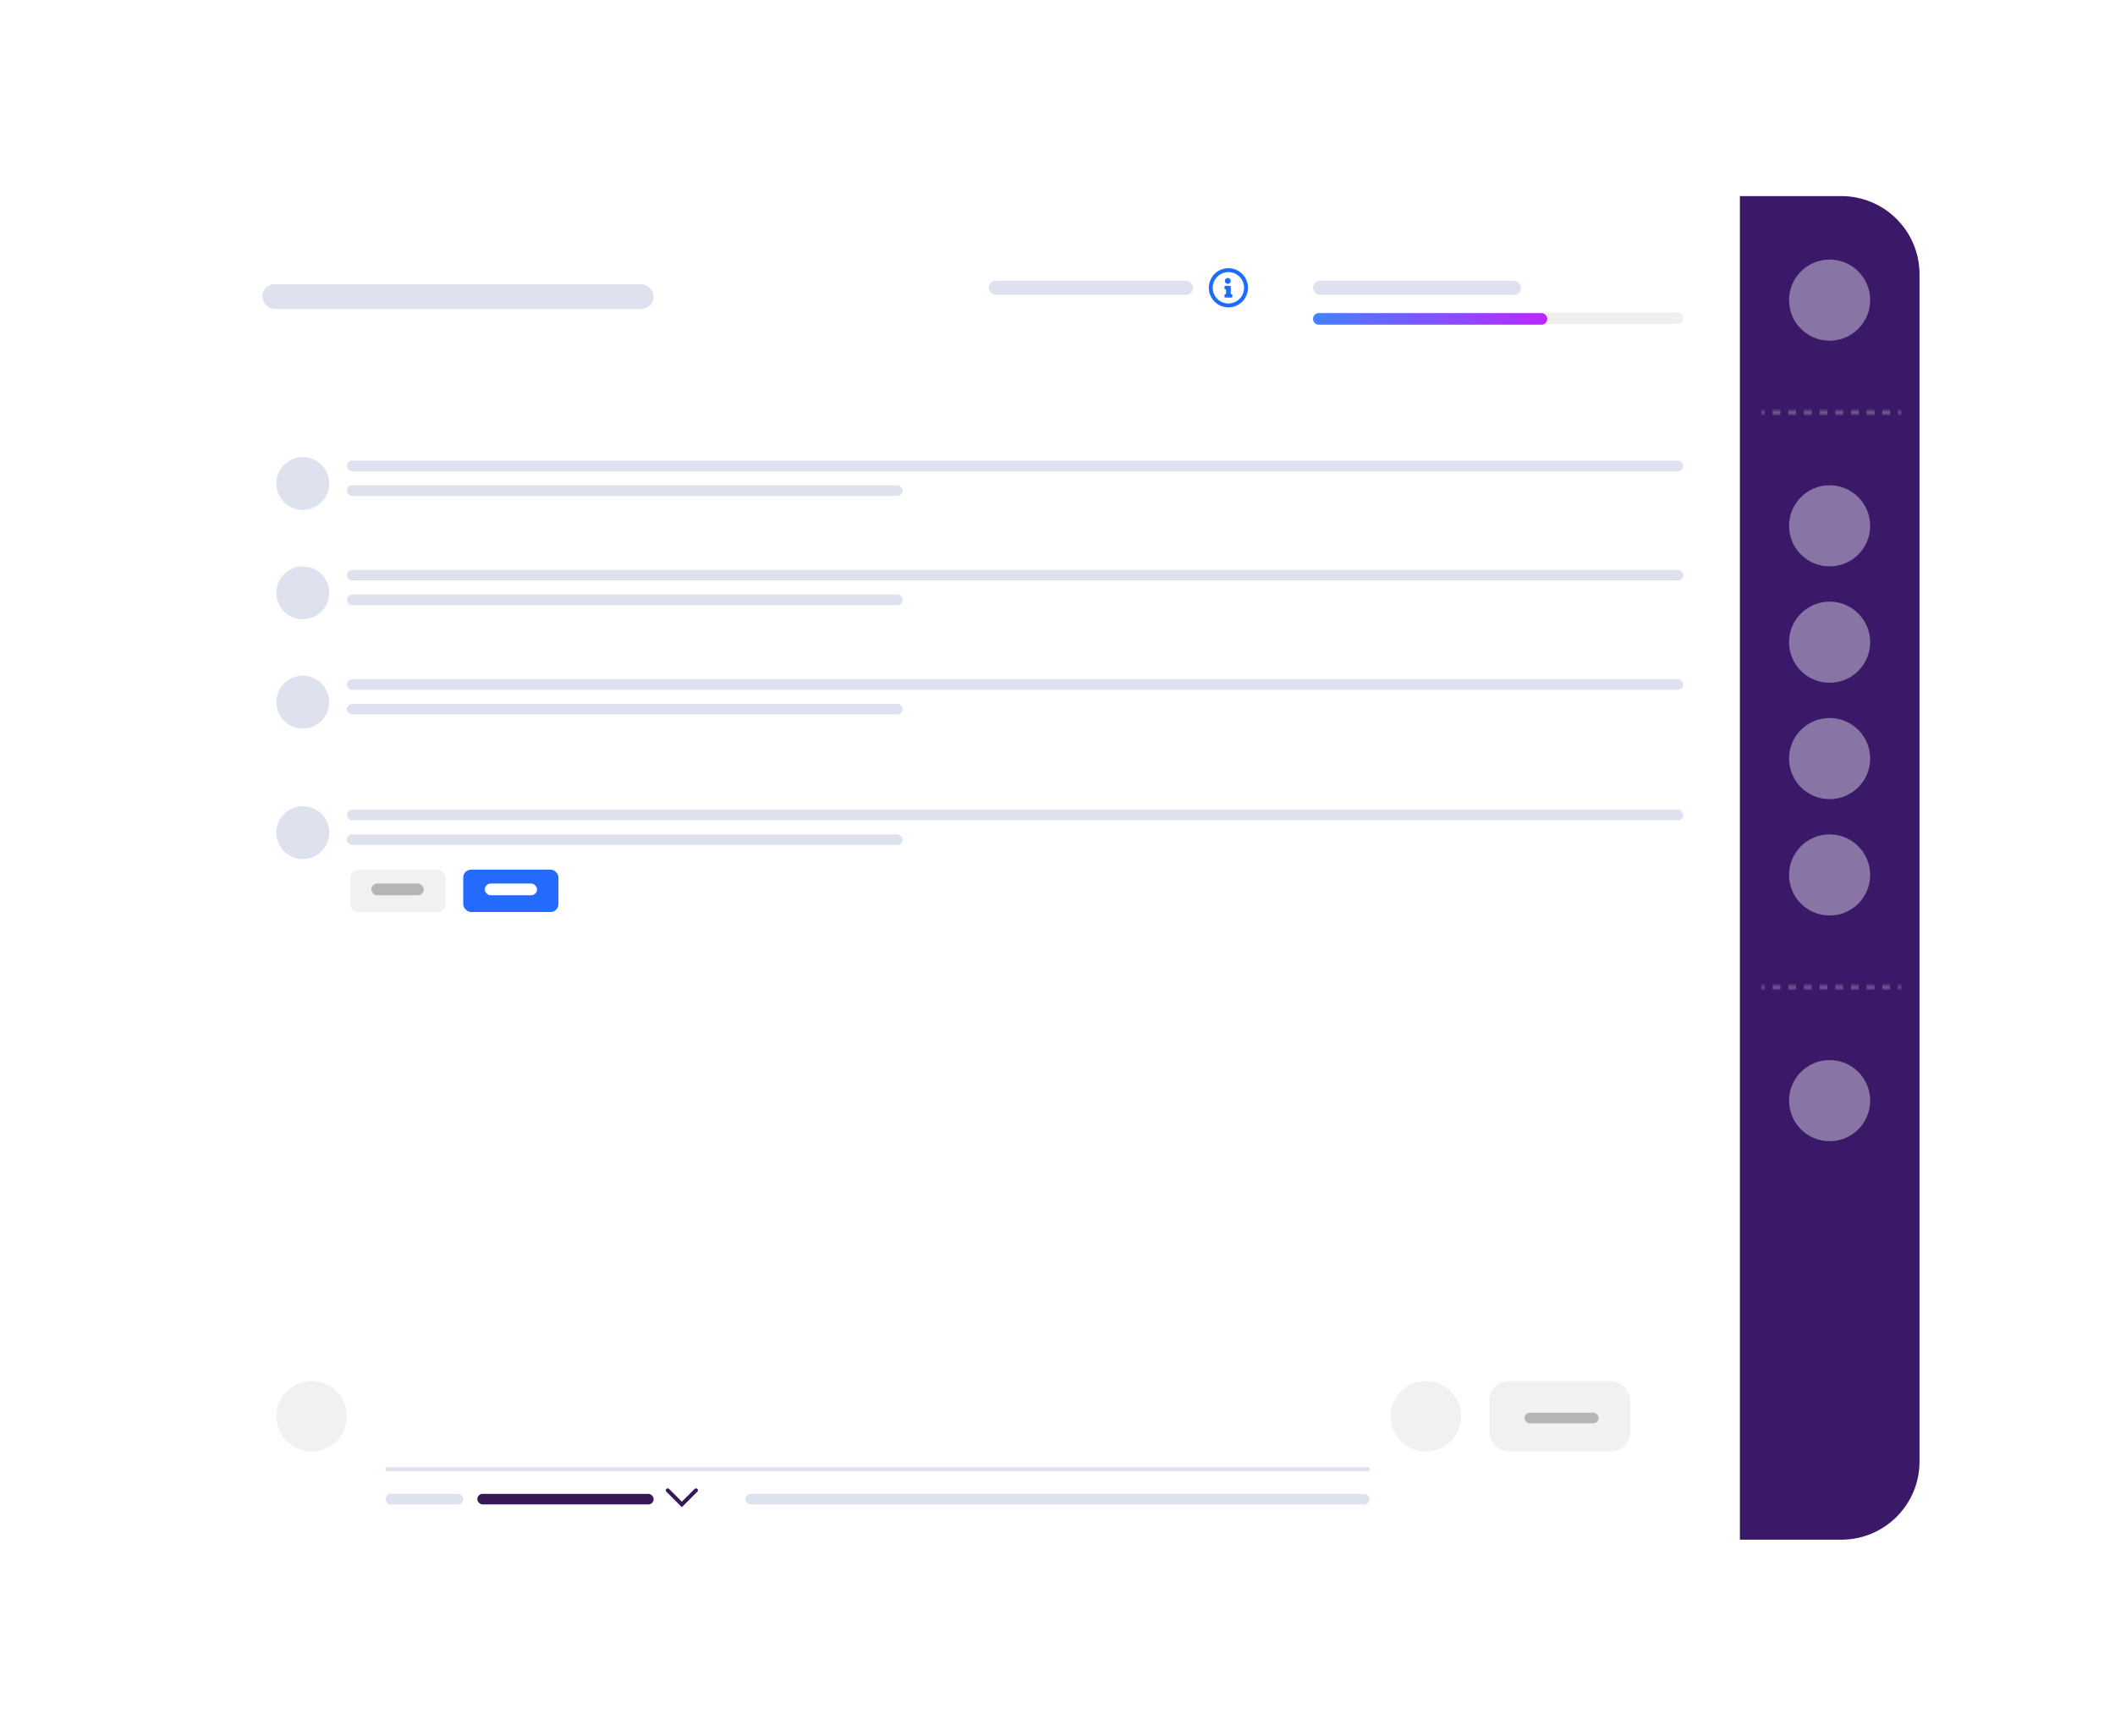 <svg width="541" height="444" viewBox="0 0 541 444" fill="none" xmlns="http://www.w3.org/2000/svg">
<g filter="url(#filter0_d_1_576)">
<path d="M466 66.161H492C503.046 66.161 512 75.115 512 86.161V389.839C512 400.885 503.046 409.839 492 409.839H466V66.161Z" fill="#3B1969"/>
<rect x="70.941" y="66.161" width="395.059" height="343.678" fill="white"/>
<rect x="110.627" y="238.451" width="24.353" height="10.825" rx="2" fill="#F1F1F1"/>
<rect x="116" y="242" width="13.373" height="3" rx="1.5" fill="#B5B5B5"/>
<rect x="139.49" y="238.451" width="24.353" height="10.825" rx="2" fill="#256AFF"/>
<rect x="145" y="242" width="13.37" height="3" rx="1.5" fill="white"/>
<ellipse opacity="0.4" cx="489" cy="92.771" rx="10.373" ry="10.373" fill="white"/>
<g opacity="0.5">
<mask id="path-8-inside-1_1_576" fill="white">
<path d="M471.412 121.185H507.49V122.185H471.412V121.185Z"/>
</mask>
<path d="M507.49 120.685H506.488V121.685H507.49V120.685ZM504.484 120.685H502.479V121.685H504.484V120.685ZM500.475 120.685H498.471V121.685H500.475V120.685ZM496.466 120.685H494.462V121.685H496.466V120.685ZM492.458 120.685H490.453V121.685H492.458V120.685ZM488.449 120.685H486.444V121.685H488.449V120.685ZM484.44 120.685H482.436V121.685H484.44V120.685ZM480.431 120.685H478.427V121.685H480.431V120.685ZM476.423 120.685H474.418V121.685H476.423V120.685ZM472.414 120.685H471.412V121.685H472.414V120.685ZM507.49 120.185H506.488V122.185H507.49V120.185ZM504.484 120.185H502.479V122.185H504.484V120.185ZM500.475 120.185H498.471V122.185H500.475V120.185ZM496.466 120.185H494.462V122.185H496.466V120.185ZM492.458 120.185H490.453V122.185H492.458V120.185ZM488.449 120.185H486.444V122.185H488.449V120.185ZM484.44 120.185H482.436V122.185H484.44V120.185ZM480.431 120.185H478.427V122.185H480.431V120.185ZM476.423 120.185H474.418V122.185H476.423V120.185ZM472.414 120.185H471.412V122.185H472.414V120.185Z" fill="#B3B9C4" mask="url(#path-8-inside-1_1_576)"/>
</g>
<g opacity="0.5">
<mask id="path-10-inside-2_1_576" fill="white">
<path d="M471.412 268.218H507.49V269.218H471.412V268.218Z"/>
</mask>
<path d="M507.49 267.718H506.488V268.718H507.49V267.718ZM504.484 267.718H502.479V268.718H504.484V267.718ZM500.475 267.718H498.471V268.718H500.475V267.718ZM496.466 267.718H494.462V268.718H496.466V267.718ZM492.458 267.718H490.453V268.718H492.458V267.718ZM488.449 267.718H486.444V268.718H488.449V267.718ZM484.44 267.718H482.436V268.718H484.44V267.718ZM480.431 267.718H478.427V268.718H480.431V267.718ZM476.423 267.718H474.418V268.718H476.423V267.718ZM472.414 267.718H471.412V268.718H472.414V267.718ZM507.49 267.218H506.488V269.218H507.49V267.218ZM504.484 267.218H502.479V269.218H504.484V267.218ZM500.475 267.218H498.471V269.218H500.475V267.218ZM496.466 267.218H494.462V269.218H496.466V267.218ZM492.458 267.218H490.453V269.218H492.458V267.218ZM488.449 267.218H486.444V269.218H488.449V267.218ZM484.44 267.218H482.436V269.218H484.44V267.218ZM480.431 267.218H478.427V269.218H480.431V267.218ZM476.423 267.218H474.418V269.218H476.423V267.218ZM472.414 267.218H471.412V269.218H472.414V267.218Z" fill="#B3B9C4" mask="url(#path-10-inside-2_1_576)"/>
</g>
<ellipse opacity="0.4" cx="489" cy="150.502" rx="10.373" ry="10.373" fill="white"/>
<ellipse opacity="0.4" cx="489" cy="180.269" rx="10.373" ry="10.373" fill="white"/>
<ellipse opacity="0.4" cx="489" cy="210.036" rx="10.373" ry="10.373" fill="white"/>
<ellipse opacity="0.4" cx="489" cy="239.804" rx="10.373" ry="10.373" fill="white"/>
<ellipse opacity="0.4" cx="489" cy="297.535" rx="10.373" ry="10.373" fill="white"/>
<path fill-rule="evenodd" clip-rule="evenodd" d="M335.216 85.103C332.717 85.103 330.706 87.114 330.706 89.613C330.706 92.113 332.717 94.124 335.216 94.124C337.715 94.124 339.726 92.113 339.726 89.613C339.726 87.114 337.715 85.103 335.216 85.103Z" stroke="#1C6DFF"/>
<path d="M335.817 87.859C335.817 87.433 335.491 87.108 335.065 87.108C334.639 87.108 334.314 87.433 334.314 87.859C334.314 88.285 334.639 88.611 335.065 88.611C335.491 88.611 335.817 88.285 335.817 87.859Z" fill="#1C6DFF"/>
<path d="M336.017 92.119C336.138 92.119 336.218 92.033 336.218 91.926V91.496C336.218 91.367 336.118 91.26 336.017 91.26C335.897 91.26 335.817 91.174 335.817 91.067V89.348C335.817 89.219 335.717 89.112 335.617 89.112H334.414C334.294 89.112 334.213 89.241 334.213 89.348V89.778C334.213 89.907 334.314 89.971 334.414 89.971C334.534 89.971 334.614 90.1 334.614 90.207V91.067C334.614 91.195 334.514 91.26 334.414 91.26C334.294 91.26 334.213 91.389 334.213 91.496V91.926C334.213 92.055 334.314 92.119 334.414 92.119H336.017Z" fill="#1C6DFF"/>
<rect x="273.882" y="87.809" width="52.314" height="3.608" rx="1.804" fill="#DEE2EF"/>
<path d="M356.863 97.407C356.863 96.59 357.525 95.928 358.342 95.928H450.09C450.907 95.928 451.569 96.59 451.569 97.407C451.569 98.224 450.907 98.886 450.09 98.886H358.342C357.525 98.886 356.863 98.224 356.863 97.407Z" fill="#EFEFEF"/>
<path d="M356.863 97.579C356.863 96.763 357.525 96.1 358.342 96.1H415.3C416.117 96.1 416.779 96.763 416.779 97.579C416.779 98.396 416.117 99.058 415.3 99.058H358.342C357.525 99.058 356.863 98.396 356.863 97.579Z" fill="url(#paint0_linear_1_576)"/>
<rect x="356.863" y="87.809" width="53.216" height="3.608" rx="1.804" fill="#DEE2EF"/>
<rect x="211.647" y="398.113" width="159.647" height="2.706" rx="1.353" fill="#DEE2EF"/>
<path d="M191.804 397.21L195.412 400.819L199.02 397.21" stroke="#351A55" stroke-linecap="round"/>
<rect x="143.098" y="398.113" width="45.098" height="2.706" rx="1.353" fill="#351A55"/>
<rect x="119.647" y="398.113" width="19.843" height="2.706" rx="1.353" fill="#DEE2EF"/>
<rect x="88.078" y="88.712" width="100.118" height="6.314" rx="3.157" fill="#DEE2EF"/>
<ellipse cx="385.725" cy="378.268" rx="9.02" ry="9.02" fill="#F1F1F1"/>
<rect x="401.961" y="369.247" width="36.078" height="18.041" rx="5" fill="#F1F1F1"/>
<rect x="410.98" y="377.366" width="18.941" height="2.706" rx="1.353" fill="#B5B5B5"/>
<ellipse cx="100.706" cy="378.267" rx="9.02" ry="9.02" fill="#F1F1F1"/>
<path d="M119.647 391.798L371.294 391.798" stroke="#DEE2EF"/>
<rect x="109.725" y="133.815" width="341.843" height="2.706" rx="1.353" fill="#DEE2EF"/>
<rect x="109.725" y="140.129" width="142.189" height="2.706" rx="1.353" fill="#DEE2EF"/>
<rect x="109.725" y="161.779" width="341.843" height="2.706" rx="1.353" fill="#DEE2EF"/>
<rect x="109.725" y="168.093" width="142.189" height="2.706" rx="1.353" fill="#DEE2EF"/>
<rect x="109.725" y="189.74" width="341.843" height="2.706" rx="1.353" fill="#DEE2EF"/>
<rect x="109.725" y="196.054" width="142.189" height="2.706" rx="1.353" fill="#DEE2EF"/>
<rect x="109.725" y="223.116" width="341.843" height="2.706" rx="1.353" fill="#DEE2EF"/>
<rect x="109.725" y="229.431" width="142.189" height="2.706" rx="1.353" fill="#DEE2EF"/>
<ellipse cx="98.451" cy="139.678" rx="6.765" ry="6.765" fill="#DEE2EF"/>
<ellipse cx="98.451" cy="167.64" rx="6.765" ry="6.765" fill="#DEE2EF"/>
<ellipse cx="98.451" cy="195.604" rx="6.765" ry="6.765" fill="#DEE2EF"/>
<ellipse cx="98.451" cy="228.98" rx="6.765" ry="6.765" fill="#DEE2EF"/>
</g>
<defs>
<filter id="filter0_d_1_576" x="0.541" y="0.761" width="539.859" height="442.478" filterUnits="userSpaceOnUse" color-interpolation-filters="sRGB">
<feFlood flood-opacity="0" result="BackgroundImageFix"/>
<feColorMatrix in="SourceAlpha" type="matrix" values="0 0 0 0 0 0 0 0 0 0 0 0 0 0 0 0 0 0 127 0" result="hardAlpha"/>
<feOffset dx="-21" dy="-16"/>
<feGaussianBlur stdDeviation="24.7"/>
<feComposite in2="hardAlpha" operator="out"/>
<feColorMatrix type="matrix" values="0 0 0 0 0.983 0 0 0 0 0.94 0 0 0 0 1 0 0 0 1 0"/>
<feBlend mode="normal" in2="BackgroundImageFix" result="effect1_dropShadow_1_576"/>
<feBlend mode="normal" in="SourceGraphic" in2="effect1_dropShadow_1_576" result="shape"/>
</filter>
<linearGradient id="paint0_linear_1_576" x1="356.863" y1="97.579" x2="416.779" y2="97.579" gradientUnits="userSpaceOnUse">
<stop stop-color="#4282FE"/>
<stop offset="1" stop-color="#BD27FF"/>
</linearGradient>
</defs>
</svg>
